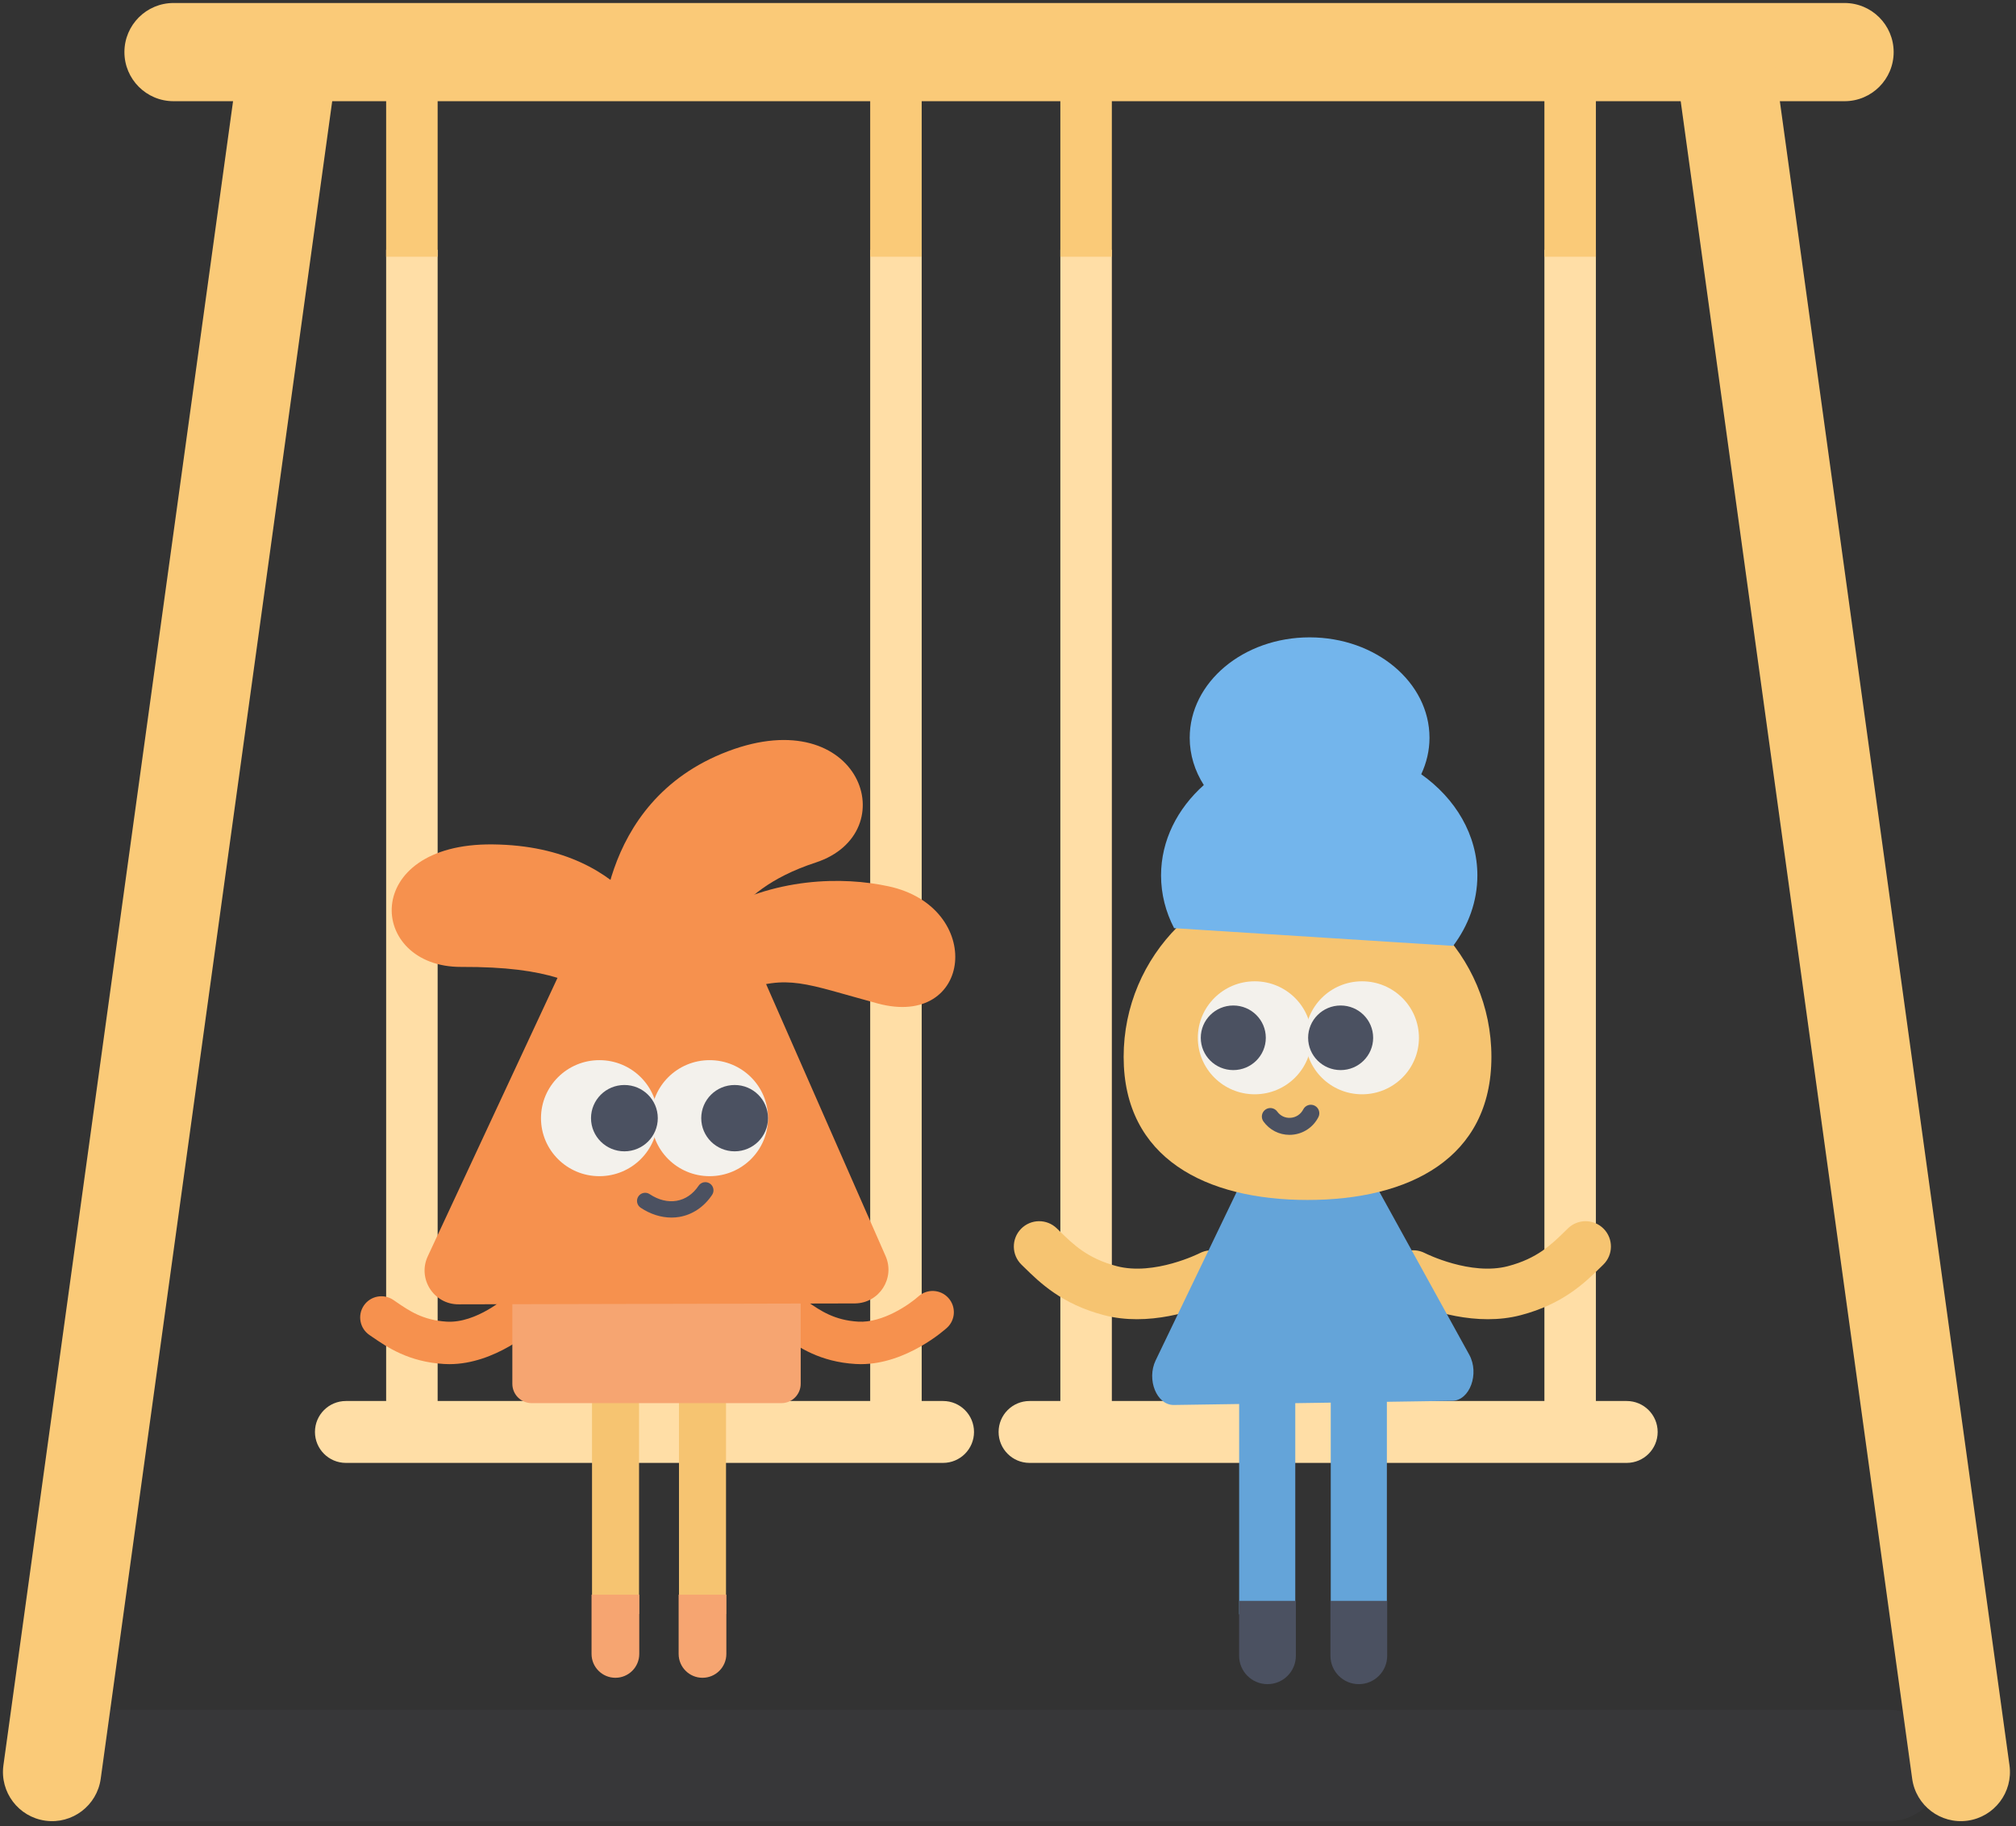<svg xmlns="http://www.w3.org/2000/svg" width="277" height="251" viewBox="0 0 277 251">
  <rect x="0" y="0" width="277" height="251" fill="#333333" stroke="none"/>
  <g fill="none" fill-rule="evenodd" transform="translate(0 -.58)">
    <path fill="#5A6175" fill-opacity=".1" d="M259.387,250.912 L8.164,250.912 C3.924,250.912 0.486,247.474 0.486,243.234 C0.486,238.992 3.924,235.555 8.164,235.555 L259.387,235.555 C263.627,235.555 267.064,238.992 267.064,243.234 C267.064,247.474 263.627,250.912 259.387,250.912"/>
    <polygon fill="#FFDEA6" points="53.057 196.598 60.132 196.598 60.132 34.905 53.057 34.905"/>
    <polygon fill="#FACA78" points="53.057 35.866 60.132 35.866 60.132 9.962 53.057 9.962"/>
    <polygon fill="#FFDEA6" points="119.566 196.598 126.641 196.598 126.641 34.905 119.566 34.905"/>
    <polygon fill="#FACA78" points="119.566 35.866 126.641 35.866 126.641 9.962 119.566 9.962"/>
    <polygon fill="#FFDEA6" points="145.693 196.598 152.768 196.598 152.768 34.905 145.693 34.905"/>
    <polygon fill="#FACA78" points="145.693 35.866 152.768 35.866 152.768 9.962 145.693 9.962"/>
    <polygon fill="#FFDEA6" points="212.203 196.598 219.277 196.598 219.277 34.905 212.203 34.905"/>
    <polygon fill="#FACA78" points="212.203 35.866 219.277 35.866 219.277 9.962 212.203 9.962"/>
    <path fill="#FFDEA6" d="M129.578,201.638 L47.527,201.638 C45.179,201.638 43.275,199.733 43.275,197.384 C43.275,195.036 45.179,193.132 47.527,193.132 L129.578,193.132 C131.926,193.132 133.831,195.036 133.831,197.384 C133.831,199.733 131.926,201.638 129.578,201.638"/>
    <path fill="#FACA78" d="M253.443,14.489 L23.843,14.489 C20.117,14.489 17.095,11.468 17.095,7.741 C17.095,4.014 20.117,0.992 23.843,0.992 L253.443,0.992 C257.169,0.992 260.19,4.014 260.19,7.741 C260.19,11.468 257.169,14.489 253.443,14.489"/>
    <path fill="#FACA78" d="M46.389 9.099L13.839 245.046C13.33 248.739 9.924 251.319 6.233 250.81 2.541 250.3-.039 246.893.47 243.201L33.02 7.255C33.529 3.563 36.935.983 40.627 1.492 44.318 2.002 46.898 5.407 46.389 9.099M230.186 9.099L262.735 245.046C263.245 248.739 266.65 251.319 270.342 250.81 274.033 250.3 276.614 246.893 276.105 243.201L243.554 7.255C243.046 3.563 239.639.983 235.948 1.492 232.256 2.002 229.676 5.407 230.186 9.099"/>
    <path fill="#FFDEA6" d="M223.511,201.638 L141.46,201.638 C139.112,201.638 137.208,199.733 137.208,197.384 C137.208,195.036 139.112,193.132 141.46,193.132 L223.511,193.132 C225.859,193.132 227.764,195.036 227.764,197.384 C227.764,199.733 225.859,201.638 223.511,201.638"/>
    <polygon fill="#F6C471" points="81.345 222.407 87.806 222.407 87.806 191.699 81.345 191.699"/>
    <polygon fill="#F6C471" points="93.293 222.407 99.755 222.407 99.755 191.699 93.293 191.699"/>
    <path fill="#F6914E" d="M118.288,188.066 C118.049,188.066 117.807,188.059 117.565,188.045 C112.681,187.754 109.772,185.755 107.647,184.296 L107.303,184.059 C105.972,183.151 105.63,181.338 106.537,180.008 C107.444,178.678 109.259,178.336 110.588,179.242 L110.949,179.489 C112.767,180.738 114.646,182.029 117.912,182.224 C121.328,182.431 125.043,179.793 126.187,178.76 C127.379,177.684 129.222,177.771 130.301,178.96 C131.382,180.149 131.301,181.983 130.116,183.068 C129.885,183.279 124.578,188.066 118.288,188.066"/>
    <path fill="#F6C471" d="M156.212 181.89C154.726 181.89 153.197 181.73 151.685 181.332 145.878 179.808 142.891 176.88 140.709 174.741L140.354 174.393C138.976 173.052 138.948 170.849 140.288 169.472 141.63 168.094 143.833 168.066 145.209 169.407L145.581 169.77C147.475 171.626 149.431 173.544 153.452 174.6 158.609 175.952 164.806 172.834 164.867 172.801 166.577 171.928 168.674 172.601 169.55 174.307 170.428 176.012 169.763 178.104 168.061 178.987 167.781 179.132 162.369 181.89 156.212 181.89M204.432 181.89C198.274 181.89 192.863 179.132 192.583 178.987 190.877 178.103 190.211 176.002 191.094 174.296 191.978 172.591 194.072 171.924 195.778 172.802 195.912 172.871 202.072 175.944 207.192 174.6 211.213 173.544 213.169 171.626 215.064 169.77L215.435 169.407C216.81 168.066 219.014 168.094 220.356 169.472 221.696 170.849 221.668 173.052 220.29 174.393L219.935 174.741C217.754 176.88 214.767 179.808 208.959 181.332 207.448 181.73 205.918 181.89 204.432 181.89"/>
    <path fill="#F6914E" d="M61.746,188.066 C61.506,188.066 61.265,188.059 61.023,188.045 C56.14,187.754 53.231,185.755 51.106,184.296 L50.761,184.059 C49.431,183.151 49.089,181.338 49.995,180.008 C50.902,178.678 52.717,178.336 54.046,179.242 L54.407,179.489 C56.225,180.738 58.105,182.029 61.37,182.224 C65.464,182.479 69.598,178.803 69.639,178.766 C70.827,177.679 72.67,177.761 73.757,178.949 C74.844,180.138 74.762,181.981 73.575,183.068 C73.343,183.279 68.036,188.066 61.746,188.066"/>
    <path fill="#F6A571" d="M107.358,193.425 L73.054,193.425 C71.586,193.425 70.397,192.235 70.397,190.767 L70.397,179.047 L110.016,179.047 L110.016,190.767 C110.016,192.235 108.826,193.425 107.358,193.425"/>
    <path fill="#F6914E" d="M63.047,179.844 L117.489,179.72 C120.814,179.676 123.016,176.254 121.679,173.209 L102.885,130.418 C96.446,119.839 83.57,119.38 78.512,130.877 L58.787,173.218 C57.321,176.322 59.615,179.889 63.047,179.844"/>
    <path fill="#F6914E" d="M91.498,132.007 C91.498,132.007 87.629,116.828 67.68,116.633 C49.433,116.455 50.489,133.52 63.367,133.471 C75.77,133.425 79.283,135.822 84.596,138.657 C89.91,141.491 93.269,133.779 91.498,132.007"/>
    <path fill="#F6914E" d="M82.576,130.804 C82.576,130.804 81.576,110.823 100.013,103.837 C118.231,96.932 124.521,115.055 112.06,119.132 C99.563,123.222 98.903,130.982 98.903,130.982 L82.576,130.804 Z"/>
    <path fill="#F6914E" d="M97.503,126.393 C106.359,121.079 115.852,121.05 122.075,122.39 C135.354,125.248 133.683,142.033 120.577,138.491 C110.607,135.796 108.329,134.406 101.599,136.886 C94.868,139.366 91.974,129.517 97.503,126.393"/>
    <path fill="#4B5161" d="M92.267,167.921 C90.83,167.921 89.357,167.455 88.024,166.566 C87.509,166.223 87.37,165.527 87.713,165.012 C88.057,164.497 88.753,164.358 89.267,164.701 C91.731,166.343 94.429,165.882 95.982,163.552 C96.325,163.038 97.02,162.899 97.536,163.242 C98.051,163.585 98.189,164.281 97.847,164.796 C96.741,166.453 95.137,167.532 93.329,167.834 C92.98,167.892 92.623,167.921 92.267,167.921"/>
    <path fill="#F3F1EC" d="M90.382,154.258 C90.382,158.662 86.789,162.232 82.356,162.232 C77.925,162.232 74.332,158.662 74.332,154.258 C74.332,149.855 77.925,146.285 82.356,146.285 C86.789,146.285 90.382,149.855 90.382,154.258"/>
    <path fill="#F3F1EC" d="M105.529,154.258 C105.529,158.662 101.935,162.232 97.503,162.232 C93.071,162.232 89.478,158.662 89.478,154.258 C89.478,149.855 93.071,146.285 97.503,146.285 C101.935,146.285 105.529,149.855 105.529,154.258"/>
    <path fill="#4B5161" d="M100.94,149.7 C98.406,149.7 96.352,151.741 96.352,154.259 C96.352,156.776 98.405,158.816 100.94,158.816 C103.474,158.816 105.527,156.776 105.527,154.258 C105.527,151.741 103.474,149.7 100.94,149.7"/>
    <path fill="#F6A571" d="M84.557 231.171L84.557 231.171C82.747 231.171 81.279 229.703 81.279 227.893L81.279 219.749 87.836 219.749 87.836 227.893C87.836 229.703 86.368 231.171 84.557 231.171M96.524 231.171L96.524 231.171C94.712 231.171 93.245 229.703 93.245 227.893L93.245 219.749 99.802 219.749 99.802 227.893C99.802 229.703 98.335 231.171 96.524 231.171"/>
    <path fill="#4B5161" d="M85.793,149.7 C83.259,149.7 81.206,151.741 81.206,154.259 C81.206,156.776 83.259,158.816 85.793,158.816 C88.327,158.816 90.381,156.776 90.381,154.258 C90.381,151.741 88.327,149.7 85.793,149.7"/>
    <polygon fill="#64A4D9" points="170.26 222.445 177.971 222.445 177.971 176.685 170.26 176.685"/>
    <polygon fill="#64A4D9" points="182.847 222.445 190.558 222.445 190.558 176.685 182.847 176.685"/>
    <path fill="#64A4D9" d="M176.753,150.183 L158.79,187.543 C157.511,190.202 158.943,193.712 161.291,193.677 L199.543,193.106 C201.95,193.071 203.309,189.367 201.873,186.763 L181.584,149.974 C180.36,147.753 177.87,147.861 176.753,150.183"/>
    <path fill="#F6C471" d="M204.921,145.834 C204.921,159.789 193.609,165.5 179.656,165.5 C165.702,165.5 154.39,159.789 154.39,145.834 C154.39,131.879 165.702,120.565 179.656,120.565 C193.609,120.565 204.921,131.879 204.921,145.834"/>
    <path fill="#4B5161" d="M177.171 156.551C175.759 156.551 174.443 155.882 173.601 154.718 173.224 154.195 173.34 153.466 173.862 153.087 174.384 152.709 175.114 152.827 175.491 153.349 175.929 153.952 176.595 154.264 177.337 154.21 178.08 154.153 178.727 153.72 179.07 153.05 179.363 152.477 180.067 152.249 180.641 152.543 181.215 152.837 181.441 153.54 181.149 154.114 180.433 155.511 179.075 156.418 177.517 156.538 177.401 156.547 177.285 156.551 177.171 156.551M174.155 232.046L174.155 232.046C172.002 232.046 170.256 230.301 170.256 228.148L170.256 220.596 178.052 220.596 178.052 228.148C178.052 230.301 176.307 232.046 174.155 232.046M186.702 232.046L186.702 232.046C184.549 232.046 182.804 230.301 182.804 228.148L182.804 220.596 190.601 220.596 190.601 228.148C190.601 230.301 188.854 232.046 186.702 232.046"/>
    <path fill="#F3F1EC" d="M180.213,143.213 C180.213,147.501 176.715,150.977 172.399,150.977 C168.083,150.977 164.583,147.501 164.583,143.213 C164.583,138.925 168.083,135.448 172.399,135.448 C176.715,135.448 180.213,138.924 180.213,143.213"/>
    <path fill="#4B5161" d="M169.455,138.774 C166.988,138.774 164.988,140.762 164.988,143.213 C164.988,145.665 166.987,147.651 169.455,147.651 C171.923,147.651 173.923,145.665 173.923,143.213 C173.923,140.761 171.923,138.774 169.455,138.774"/>
    <path fill="#F3F1EC" d="M194.963,143.213 C194.963,147.501 191.464,150.977 187.148,150.977 C182.832,150.977 179.333,147.501 179.333,143.213 C179.333,138.925 182.832,135.448 187.148,135.448 C191.464,135.448 194.963,138.924 194.963,143.213"/>
    <path fill="#4B5161" d="M184.205,138.774 C181.737,138.774 179.738,140.762 179.737,143.213 C179.737,145.665 181.737,147.651 184.205,147.651 C186.672,147.651 188.672,145.665 188.672,143.213 C188.672,140.761 186.673,138.774 184.205,138.774"/>
    <path fill="#73B5EC" d="M202.993,120.897 C202.993,115.318 199.992,110.332 195.278,106.992 C196.002,105.437 196.414,103.751 196.414,101.981 C196.414,94.357 189.038,88.177 179.94,88.177 C170.843,88.177 163.467,94.357 163.467,101.981 C163.467,104.329 164.171,106.538 165.404,108.474 C161.771,111.728 159.53,116.089 159.53,120.897 C159.53,123.474 160.172,125.924 161.324,128.145 L199.664,130.579 C201.77,127.773 202.993,124.456 202.993,120.897"/>
  </g>
</svg>
